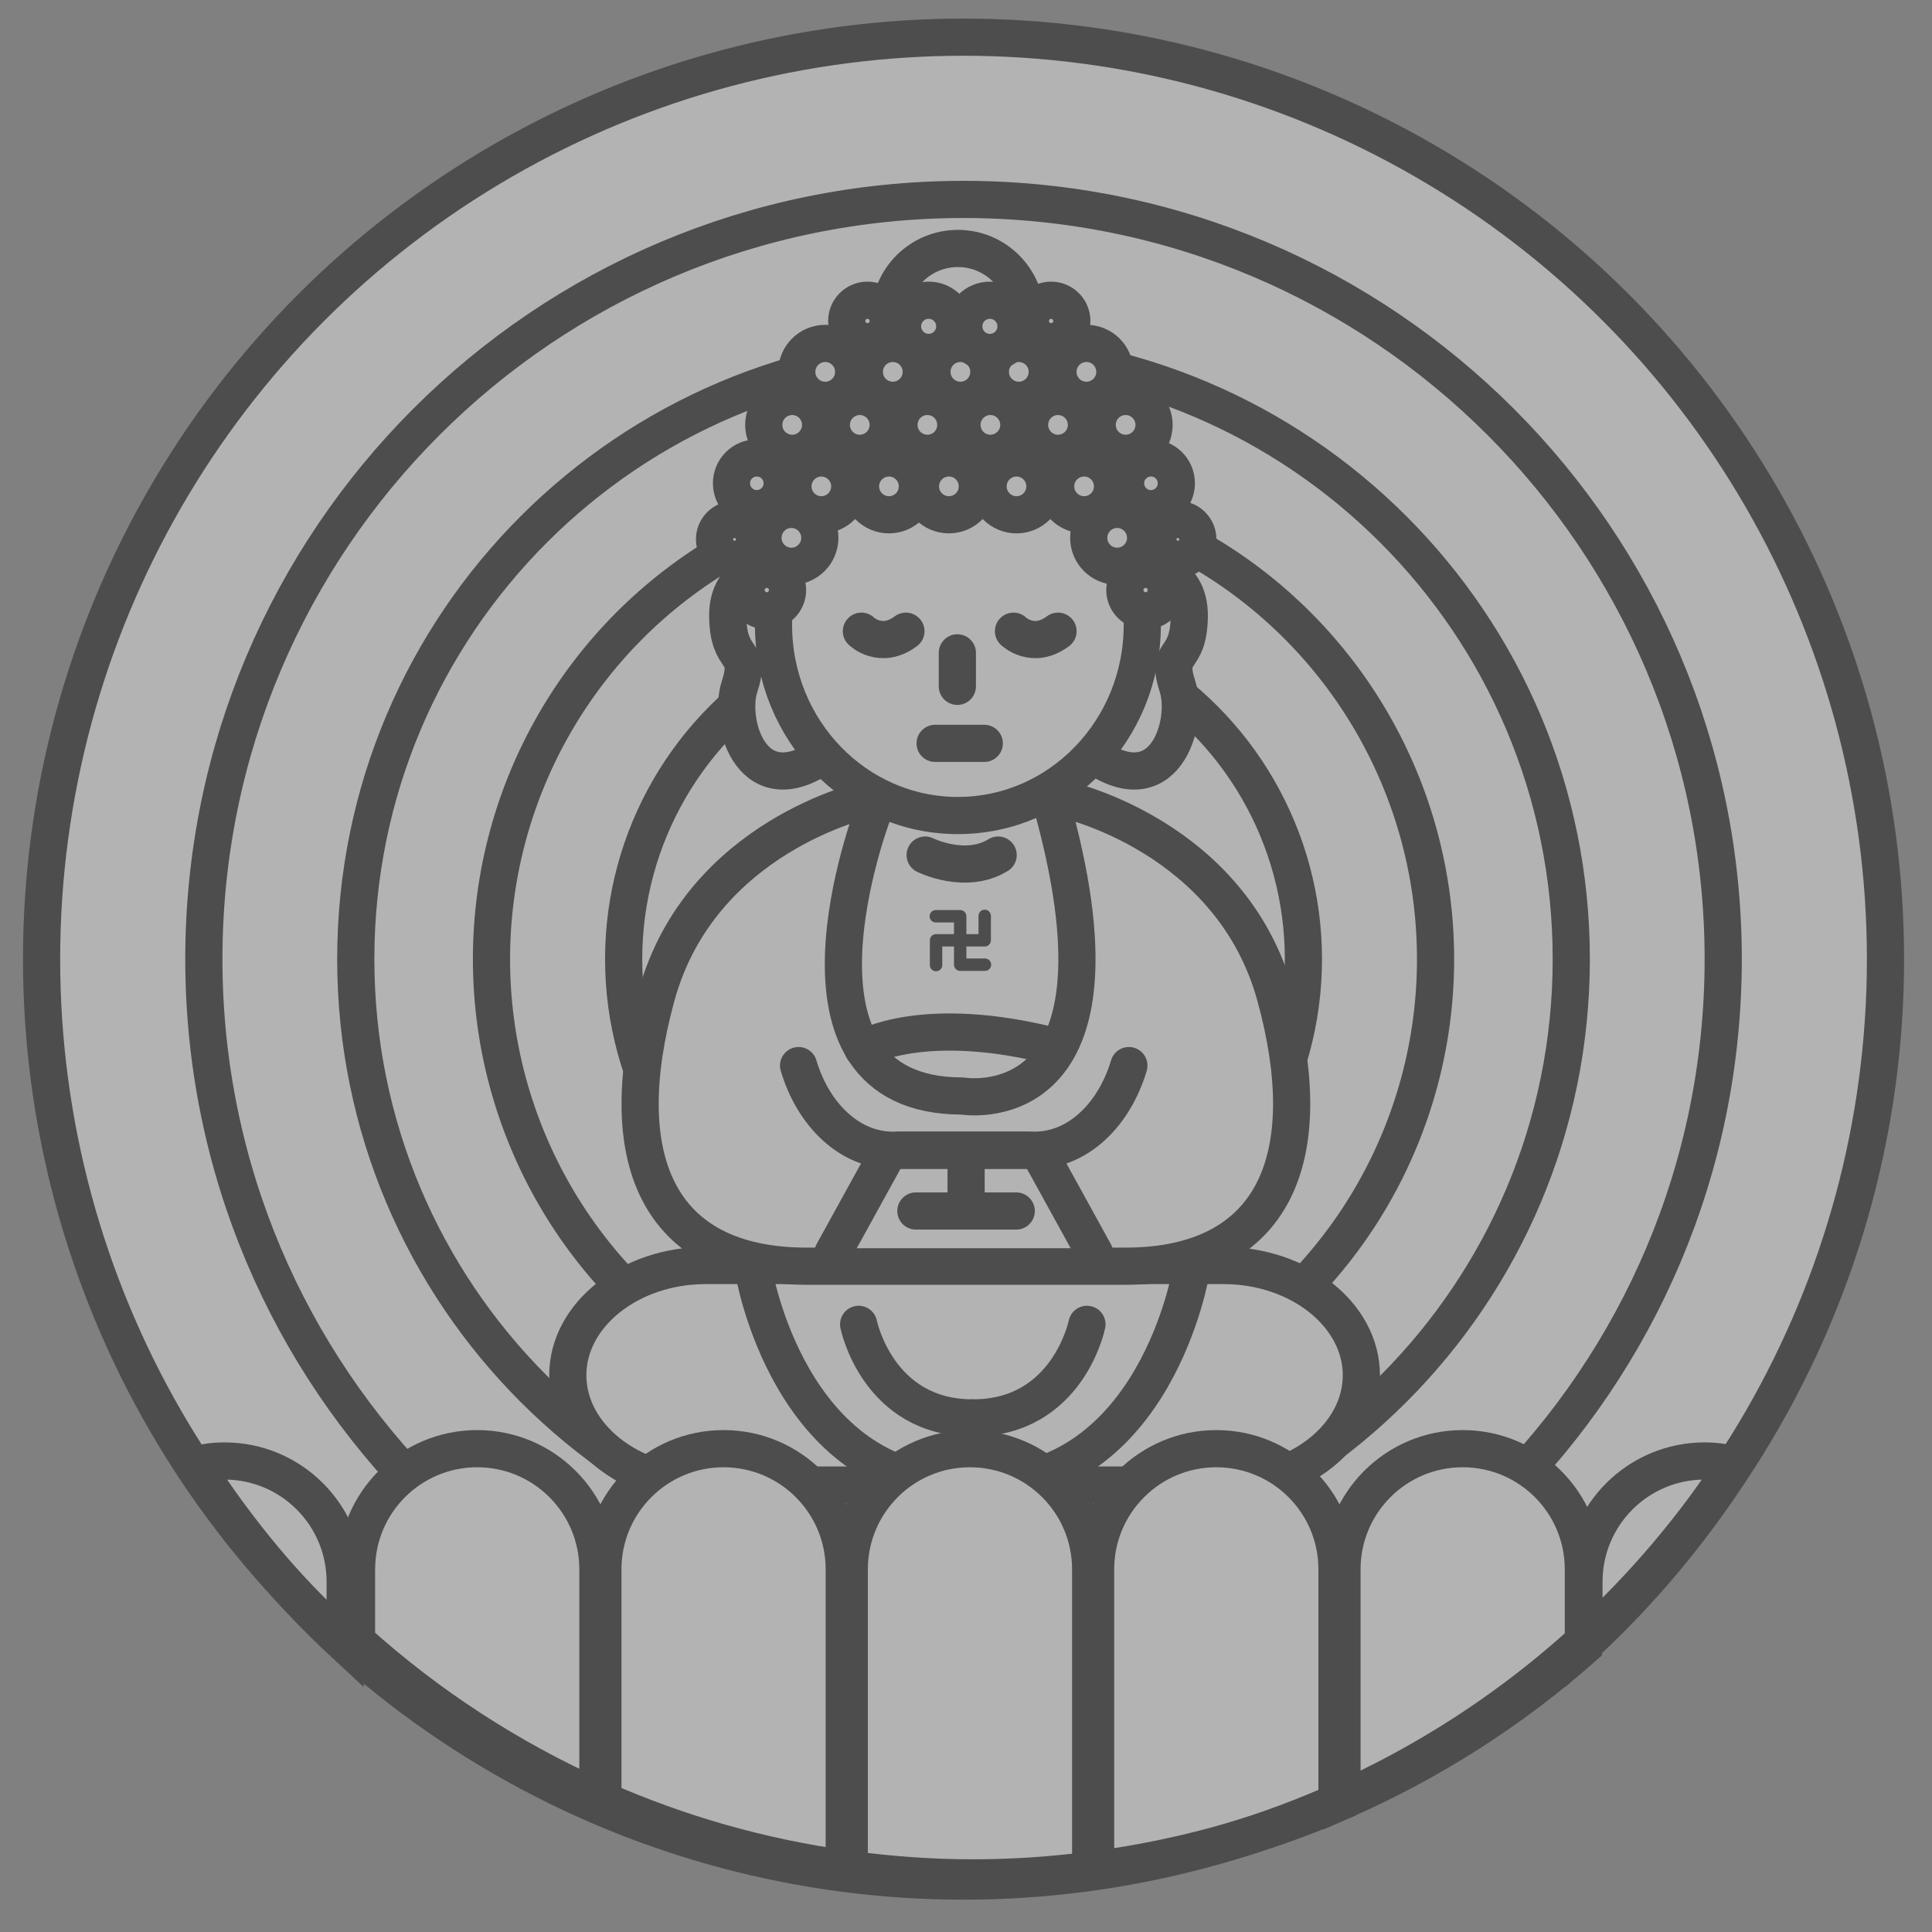 <?xml version="1.0" encoding="utf-8"?>
<!-- Generator: Adobe Illustrator 16.0.0, SVG Export Plug-In . SVG Version: 6.00 Build 0)  -->
<!DOCTYPE svg PUBLIC "-//W3C//DTD SVG 1.1//EN" "http://www.w3.org/Graphics/SVG/1.1/DTD/svg11.dtd">
<svg version="1.1" id="圖層_1" xmlns="http://www.w3.org/2000/svg" xmlns:xlink="http://www.w3.org/1999/xlink" x="0px" y="0px"
	 width="155.904px" height="155.906px" viewBox="0 0 155.904 155.906" enable-background="new 0 0 155.904 155.906"
	 xml:space="preserve">
<rect x="0" y="0" width="155.904" height="155.906" fill="#808080" stroke="none"/>
<g opacity="0.4">
	<circle fill="#FFFFFF" cx="77.753" cy="77.397" r="74.398"/>
	<path fill="#FFFFFF" stroke="#000000" stroke-width="3" d="M139.056,77.397c0,33.856-27.442,61.305-61.304,61.305
		c-33.859,0-61.302-27.449-61.302-61.305c0-33.857,27.443-61.304,61.302-61.304C111.614,16.093,139.056,43.54,139.056,77.397z"/>
	<path fill="#FFFFFF" stroke="#000000" stroke-width="3" d="M126.795,77.397c0,27.087-21.95,49.042-49.042,49.042
		c-27.085,0-49.044-21.954-49.044-49.042c0-27.086,21.959-49.043,49.044-49.043C104.844,28.354,126.795,50.311,126.795,77.397z"/>
	<circle fill="#FFFFFF" stroke="#000000" stroke-width="3" cx="77.752" cy="77.397" r="38.092"/>
	<circle fill="#FFFFFF" stroke="#000000" stroke-width="3" cx="77.753" cy="77.397" r="27.427"/>
	<path fill="none" stroke="#000000" stroke-width="3" stroke-linecap="round" stroke-linejoin="round" d="M77.84,90.593"/>
	<path fill="none" stroke="#2E3091" stroke-width="3" d="M77.84,57.65"/>
	<g>
		<path fill="#FFFFFF" stroke="#000000" stroke-width="3" stroke-linecap="round" stroke-linejoin="round" d="M98.733,119.838
			H56.945c-6.118,0-11.127-3.986-11.127-8.859l0,0c0-4.87,5.009-8.857,11.127-8.857h41.789c6.117,0,11.122,3.987,11.122,8.857l0,0
			C109.855,115.852,104.85,119.838,98.733,119.838z"/>
		<g>
			<path fill="none" stroke="#000000" stroke-width="3" d="M60.824,102.595c0,0,2.821,17.219,17.053,17.219"/>
			<path fill="none" stroke="#000000" stroke-width="3" d="M96.111,102.595c0,0-2.823,17.219-17.06,17.219"/>
		</g>
		<g>
			<path fill="none" stroke="#000000" stroke-width="3" stroke-linecap="round" stroke-linejoin="round" d="M69.289,106.869
				c0,0,1.522,7.55,9.19,7.55"/>
			<path fill="none" stroke="#000000" stroke-width="3" stroke-linecap="round" stroke-linejoin="round" d="M87.712,106.869
				c0,0-1.521,7.55-9.188,7.55"/>
		</g>
	</g>
	<path fill="#FFFFFF" stroke="#000000" stroke-width="3" d="M102.912,80.363c-3.559-12.932-16.998-15.849-16.998-15.849V58.81
		v-0.472h-7.688h-0.571h-7.688v0.472v5.705c0,0-13.437,2.917-16.991,15.849c-3.563,12.937-0.052,21.813,12.119,21.813h12.561h0.571
		h12.563C102.957,102.176,106.47,93.3,102.912,80.363z"/>
	<g>
		<g>
			<path fill="#FFFFFF" stroke="#000000" stroke-width="3" d="M38.509,116.902c-5.378,0-9.738,4.359-9.738,9.739v5.788
				c5.75,5.179,12.318,9.461,19.478,12.66v-18.448C48.248,121.262,43.885,116.902,38.509,116.902z"/>
			<path fill="#FFFFFF" stroke="#000000" stroke-width="3" d="M58.388,116.902c-5.376,0-9.739,4.359-9.739,9.739v18.629
				c6.106,2.686,12.646,4.571,19.479,5.529v-24.158C68.129,121.262,63.767,116.902,58.388,116.902z"/>
			<path fill="#FFFFFF" stroke="#000000" stroke-width="3" d="M78.267,116.902c-5.376,0-9.735,4.359-9.735,9.739v24.209
				c3.277,0.442,6.617,0.689,10.014,0.689c3.21,0,6.365-0.225,9.466-0.619v-24.279C88.011,121.262,83.648,116.902,78.267,116.902z"
				/>
			<path fill="#FFFFFF" stroke="#000000" stroke-width="3" d="M98.15,116.902c-5.376,0-9.739,4.359-9.739,9.739v24.228
				c6.829-0.903,13.365-2.722,19.479-5.35v-18.878C107.89,121.262,103.531,116.902,98.15,116.902z"/>
			<path fill="#FFFFFF" stroke="#000000" stroke-width="3" d="M118.032,116.902c-5.382,0-9.74,4.359-9.74,9.739v18.697
				c7.15-3.125,13.714-7.338,19.479-12.432v-6.266C127.771,121.262,123.412,116.902,118.032,116.902z"/>
		</g>
		<path fill="#FFFFFF" stroke="#000000" stroke-width="3" d="M18.114,117.895c-0.822,0-1.619,0.112-2.385,0.305
			c3.423,5.339,7.496,10.215,12.125,14.504v-5.068C27.853,122.253,23.494,117.895,18.114,117.895z"/>
		<path fill="#FFFFFF" stroke="#000000" stroke-width="3" d="M137.563,117.895c0.825,0,1.618,0.112,2.386,0.305
			c-3.421,5.339-7.493,10.215-12.13,14.504v-5.068C127.819,122.253,132.185,117.895,137.563,117.895z"/>
	</g>
	<path fill="#FFFFFF" d="M70.558,64.072c0,0-3.305,11.241-2.316,16.452c0.992,5.207,3.308,7.936,8.844,7.936
		c5.541,0,9.59-2.151,9.755-10.334c0,0-0.576-10.085-2.229-14.301C84.611,63.824,78.495,68.948,70.558,64.072z"/>
	<g>
		<g>
			<polyline fill="none" stroke="#000000" stroke-linecap="round" stroke-linejoin="round" points="75.515,73.938 77.482,73.938 
				77.482,77.847 79.484,77.847 			"/>
			<polyline fill="none" stroke="#000000" stroke-linecap="round" stroke-linejoin="round" points="79.462,73.908 79.462,75.878 
				75.536,75.878 75.536,77.877 			"/>
		</g>
		<path fill="none" stroke="#000000" stroke-width="3" stroke-linecap="round" stroke-linejoin="round" d="M69.627,84.627
			c0,0,4.871-2.95,15.717-0.117"/>
		<path fill="none" stroke="#000000" stroke-width="3" stroke-linecap="round" stroke-linejoin="round" d="M74.656,69
			c0,0,3.255,1.628,5.89,0"/>
		<path fill="none" stroke="#000000" stroke-width="3" stroke-linecap="round" stroke-linejoin="round" d="M70.45,65.594
			c0,0-8.744,22.849,7.204,22.849c0,0,14.221,2.458,7.399-22.849"/>
	</g>
	<g>
		<path fill="#FFFFFF" stroke="#000000" stroke-width="3" stroke-linecap="round" stroke-linejoin="round" d="M62.997,50.901
			c-0.081-1.853,0.146-3.63,0.598-5.298c-0.4,0.022-0.838,0.074-1.325,0.151c0,0-3.6,0.157-3.545,4.002
			c0.054,3.845,1.973,2.52,0.949,5.668c-0.947,2.898,1.046,9.767,7.032,5.349C64.554,58.173,63.165,54.733,62.997,50.901z"/>
		<path fill="#FFFFFF" stroke="#000000" stroke-width="3" stroke-linecap="round" stroke-linejoin="round" d="M91.699,50.901
			c0.078-1.853-0.14-3.63-0.599-5.298c0.396,0.022,0.838,0.074,1.324,0.151c0,0,3.6,0.157,3.546,4.002
			c-0.055,3.845-1.968,2.52-0.943,5.668c0.937,2.898-1.054,9.767-7.041,5.349C90.143,58.173,91.527,54.733,91.699,50.901z"/>
		<path fill="#FFFFFF" stroke="#000000" stroke-width="3" stroke-linecap="round" stroke-linejoin="round" d="M92.177,50.434
			c0,8.492-6.664,15.375-14.879,15.375c-8.225,0-14.879-6.883-14.879-15.375c0-8.494,6.654-15.376,14.879-15.376
			C85.513,35.058,92.177,41.94,92.177,50.434z"/>
		<g>
			<path fill="#FFFFFF" stroke="#000000" stroke-width="3" stroke-linecap="round" stroke-linejoin="round" d="M69.511,50.935
				c0,0,1.555,1.52,3.592,0"/>
			<path fill="#FFFFFF" stroke="#000000" stroke-width="3" stroke-linecap="round" stroke-linejoin="round" d="M81.784,50.935
				c0,0,1.557,1.52,3.594,0"/>
		</g>
		
			<line fill="#FFFFFF" stroke="#000000" stroke-width="3" stroke-linecap="round" stroke-linejoin="round" x1="75.459" y1="59.986" x2="79.427" y2="59.986"/>
		<path fill="#FFFFFF" d="M78.633,45.762c0,0.656-0.531,1.188-1.191,1.188c-0.656,0-1.188-0.531-1.188-1.188
			c0-0.661,0.532-1.193,1.188-1.193C78.101,44.569,78.633,45.101,78.633,45.762z"/>
		<g>
			
				<circle fill="#FFFFFF" stroke="#000000" stroke-width="3" stroke-linecap="round" stroke-linejoin="round" cx="77.295" cy="25.546" r="5.496"/>
			<g>
				
					<circle fill="#FFFFFF" stroke="#000000" stroke-width="3" stroke-linecap="round" stroke-linejoin="round" cx="66.591" cy="30.008" r="2.296"/>
				<path fill="#FFFFFF" stroke="#000000" stroke-width="3" stroke-linecap="round" stroke-linejoin="round" d="M74.34,30.008
					c0,1.269-1.026,2.294-2.292,2.294c-1.273,0-2.298-1.025-2.298-2.294c0-1.266,1.025-2.293,2.298-2.293
					C73.314,27.714,74.34,28.742,74.34,30.008z"/>
				
					<circle fill="#FFFFFF" stroke="#000000" stroke-width="3" stroke-linecap="round" stroke-linejoin="round" cx="77.501" cy="30.008" r="2.295"/>
			</g>
			<g>
				<path fill="#FFFFFF" stroke="#000000" stroke-width="3" stroke-linecap="round" stroke-linejoin="round" d="M84.508,30.008
					c0,1.269-1.026,2.294-2.292,2.294c-1.273,0-2.298-1.025-2.298-2.294c0-1.266,1.024-2.293,2.298-2.293
					C83.481,27.714,84.508,28.742,84.508,30.008z"/>
				
					<circle fill="#FFFFFF" stroke="#000000" stroke-width="3" stroke-linecap="round" stroke-linejoin="round" cx="87.669" cy="30.008" r="2.296"/>
			</g>
			<g>
				
					<circle fill="#FFFFFF" stroke="#000000" stroke-width="3" stroke-linecap="round" stroke-linejoin="round" cx="63.926" cy="34.286" r="2.294"/>
				<path fill="#FFFFFF" stroke="#000000" stroke-width="3" stroke-linecap="round" stroke-linejoin="round" d="M71.674,34.286
					c0,1.268-1.025,2.294-2.295,2.294c-1.266,0-2.292-1.027-2.292-2.294c0-1.267,1.026-2.295,2.292-2.295
					C70.649,31.991,71.674,33.02,71.674,34.286z"/>
				<path fill="#FFFFFF" stroke="#000000" stroke-width="3" stroke-linecap="round" stroke-linejoin="round" d="M77.13,34.286
					c0,1.268-1.025,2.294-2.291,2.294c-1.271,0-2.296-1.027-2.296-2.294c0-1.267,1.025-2.295,2.296-2.295
					C76.105,31.991,77.13,33.02,77.13,34.286z"/>
			</g>
			<g>
				<path fill="#FFFFFF" stroke="#000000" stroke-width="3" stroke-linecap="round" stroke-linejoin="round" d="M82.216,34.286
					c0,1.268-1.029,2.294-2.298,2.294c-1.265,0-2.29-1.027-2.29-2.294c0-1.267,1.025-2.295,2.29-2.295
					C81.186,31.991,82.216,33.02,82.216,34.286z"/>
				<path fill="#FFFFFF" stroke="#000000" stroke-width="3" stroke-linecap="round" stroke-linejoin="round" d="M87.671,34.286
					c0,1.268-1.03,2.294-2.298,2.294c-1.265,0-2.289-1.027-2.289-2.294c0-1.267,1.024-2.295,2.289-2.295
					C86.64,31.991,87.671,33.02,87.671,34.286z"/>
				<path fill="#FFFFFF" stroke="#000000" stroke-width="3" stroke-linecap="round" stroke-linejoin="round" d="M93.127,34.286
					c0,1.268-1.026,2.294-2.298,2.294c-1.265,0-2.29-1.027-2.29-2.294c0-1.267,1.025-2.295,2.29-2.295
					C92.1,31.991,93.127,33.02,93.127,34.286z"/>
			</g>
			
				<circle fill="#FFFFFF" stroke="#000000" stroke-width="3" stroke-linecap="round" stroke-linejoin="round" cx="66.28" cy="39.248" r="2.293"/>
			
				<circle fill="#FFFFFF" stroke="#000000" stroke-width="3" stroke-linecap="round" stroke-linejoin="round" cx="71.735" cy="39.248" r="2.293"/>
			<path fill="#FFFFFF" stroke="#000000" stroke-width="3" stroke-linecap="round" stroke-linejoin="round" d="M78.865,39.248
				c0,1.266-1.025,2.292-2.291,2.292c-1.271,0-2.296-1.026-2.296-2.292c0-1.268,1.024-2.295,2.296-2.295
				C77.84,36.953,78.865,37.98,78.865,39.248z"/>
			
				<circle fill="#FFFFFF" stroke="#000000" stroke-width="3" stroke-linecap="round" stroke-linejoin="round" cx="82.027" cy="39.248" r="2.294"/>
			<path fill="#FFFFFF" stroke="#000000" stroke-width="3" stroke-linecap="round" stroke-linejoin="round" d="M89.776,39.248
				c0,1.266-1.026,2.292-2.29,2.292c-1.269,0-2.299-1.026-2.299-2.292c0-1.268,1.03-2.295,2.299-2.295
				C88.75,36.953,89.776,37.98,89.776,39.248z"/>
			<path fill="#FFFFFF" stroke="#000000" stroke-width="3" stroke-linecap="round" stroke-linejoin="round" d="M66.157,43.4
				c0,1.266-1.026,2.295-2.296,2.295c-1.265,0-2.293-1.029-2.293-2.295c0-1.268,1.029-2.295,2.293-2.295
				C65.131,41.105,66.157,42.133,66.157,43.4z"/>
			
				<circle fill="#FFFFFF" stroke="#000000" stroke-width="3" stroke-linecap="round" stroke-linejoin="round" cx="90.15" cy="43.4" r="2.295"/>
			
				<circle fill="#FFFFFF" stroke="#000000" stroke-width="3" stroke-linecap="round" stroke-linejoin="round" cx="61.878" cy="47.617" r="1.673"/>
			<path fill="#FFFFFF" stroke="#000000" stroke-width="3" stroke-linecap="round" stroke-linejoin="round" d="M63.117,38.999
				c0,1.13-0.914,2.046-2.048,2.046c-1.129,0-2.041-0.916-2.041-2.046c0-1.13,0.911-2.045,2.041-2.045
				C62.204,36.953,63.117,37.869,63.117,38.999z"/>
			
				<circle fill="#FFFFFF" stroke="#000000" stroke-width="3" stroke-linecap="round" stroke-linejoin="round" cx="92.877" cy="38.999" r="2.048"/>
			<path fill="#FFFFFF" stroke="#000000" stroke-width="3" stroke-linecap="round" stroke-linejoin="round" d="M60.885,43.659
				c-0.08,0.886-0.856,1.544-1.742,1.472c-0.891-0.074-1.547-0.854-1.478-1.741c0.074-0.886,0.859-1.544,1.743-1.473
				C60.296,41.992,60.955,42.771,60.885,43.659z"/>
			<g>
				<path fill="#FFFFFF" stroke="#000000" stroke-width="3" stroke-linecap="round" stroke-linejoin="round" d="M90.776,47.755
					c0.075,0.92,0.89,1.605,1.807,1.53c0.923-0.076,1.606-0.888,1.527-1.806c-0.073-0.921-0.885-1.607-1.806-1.531
					C91.383,46.025,90.702,46.834,90.776,47.755z"/>
				<path fill="#FFFFFF" stroke="#000000" stroke-width="3" stroke-linecap="round" stroke-linejoin="round" d="M93.442,43.659
					c0.074,0.886,0.851,1.544,1.739,1.472c0.888-0.074,1.549-0.854,1.475-1.741c-0.076-0.886-0.855-1.544-1.74-1.473
					C94.026,41.992,93.368,42.771,93.442,43.659z"/>
			</g>
			
				<circle fill="#FFFFFF" stroke="#000000" stroke-width="3" stroke-linecap="round" stroke-linejoin="round" cx="74.94" cy="26.333" r="2.107"/>
			<path fill="#FFFFFF" stroke="#000000" stroke-width="3" stroke-linecap="round" stroke-linejoin="round" d="M81.987,26.333
				c0,1.167-0.946,2.109-2.109,2.109c-1.16,0-2.104-0.942-2.104-2.109c0-1.163,0.944-2.106,2.104-2.106
				C81.041,24.227,81.987,25.17,81.987,26.333z"/>
			<path fill="#FFFFFF" stroke="#000000" stroke-width="3" stroke-linecap="round" stroke-linejoin="round" d="M71.674,25.902
				c0,0.923-0.749,1.673-1.673,1.673c-0.928,0-1.673-0.75-1.673-1.673c0-0.926,0.745-1.675,1.673-1.675
				C70.925,24.227,71.674,24.976,71.674,25.902z"/>
			<path fill="#FFFFFF" stroke="#000000" stroke-width="3" stroke-linecap="round" stroke-linejoin="round" d="M86.492,25.902
				c0,0.923-0.751,1.673-1.673,1.673c-0.928,0-1.672-0.75-1.672-1.673c0-0.926,0.744-1.675,1.672-1.675
				C85.741,24.227,86.492,24.976,86.492,25.902z"/>
		</g>
		
			<line fill="#FFFFFF" stroke="#000000" stroke-width="3" stroke-linecap="round" stroke-linejoin="round" x1="77.254" y1="52.682" x2="77.254" y2="55.385"/>
	</g>
	<polygon fill="#FFFFFF" points="71.384,92.589 84.196,92.589 88.745,100.727 67.168,100.727 	"/>
	<g>
		<g>
			<g>
				<path fill="none" stroke="#000000" stroke-width="3" stroke-linecap="round" stroke-linejoin="round" d="M64.441,85.988
					c1.189,3.998,4.143,6.83,7.595,6.83h10.948"/>
				
					<line fill="none" stroke="#000000" stroke-width="3" stroke-linecap="round" stroke-linejoin="round" x1="67.205" y1="101.127" x2="71.754" y2="92.866"/>
			</g>
			<g>
				<path fill="none" stroke="#000000" stroke-width="3" stroke-linecap="round" stroke-linejoin="round" d="M91.096,85.988
					c-1.19,3.998-4.141,6.83-7.597,6.83H72.553"/>
				
					<line fill="none" stroke="#000000" stroke-width="3" stroke-linecap="round" stroke-linejoin="round" x1="83.782" y1="92.866" x2="88.331" y2="101.127"/>
			</g>
		</g>
		
			<line fill="none" stroke="#000000" stroke-width="3" stroke-linecap="round" stroke-linejoin="round" x1="73.908" y1="97.722" x2="82.006" y2="97.722"/>
		<line fill="none" stroke="#000000" stroke-width="3" x1="77.96" y1="93.333" x2="77.96" y2="97.809"/>
	</g>
	<circle fill="none" stroke="#000000" stroke-width="3" cx="77.753" cy="77.397" r="74.398"/>
</g>
</svg>
